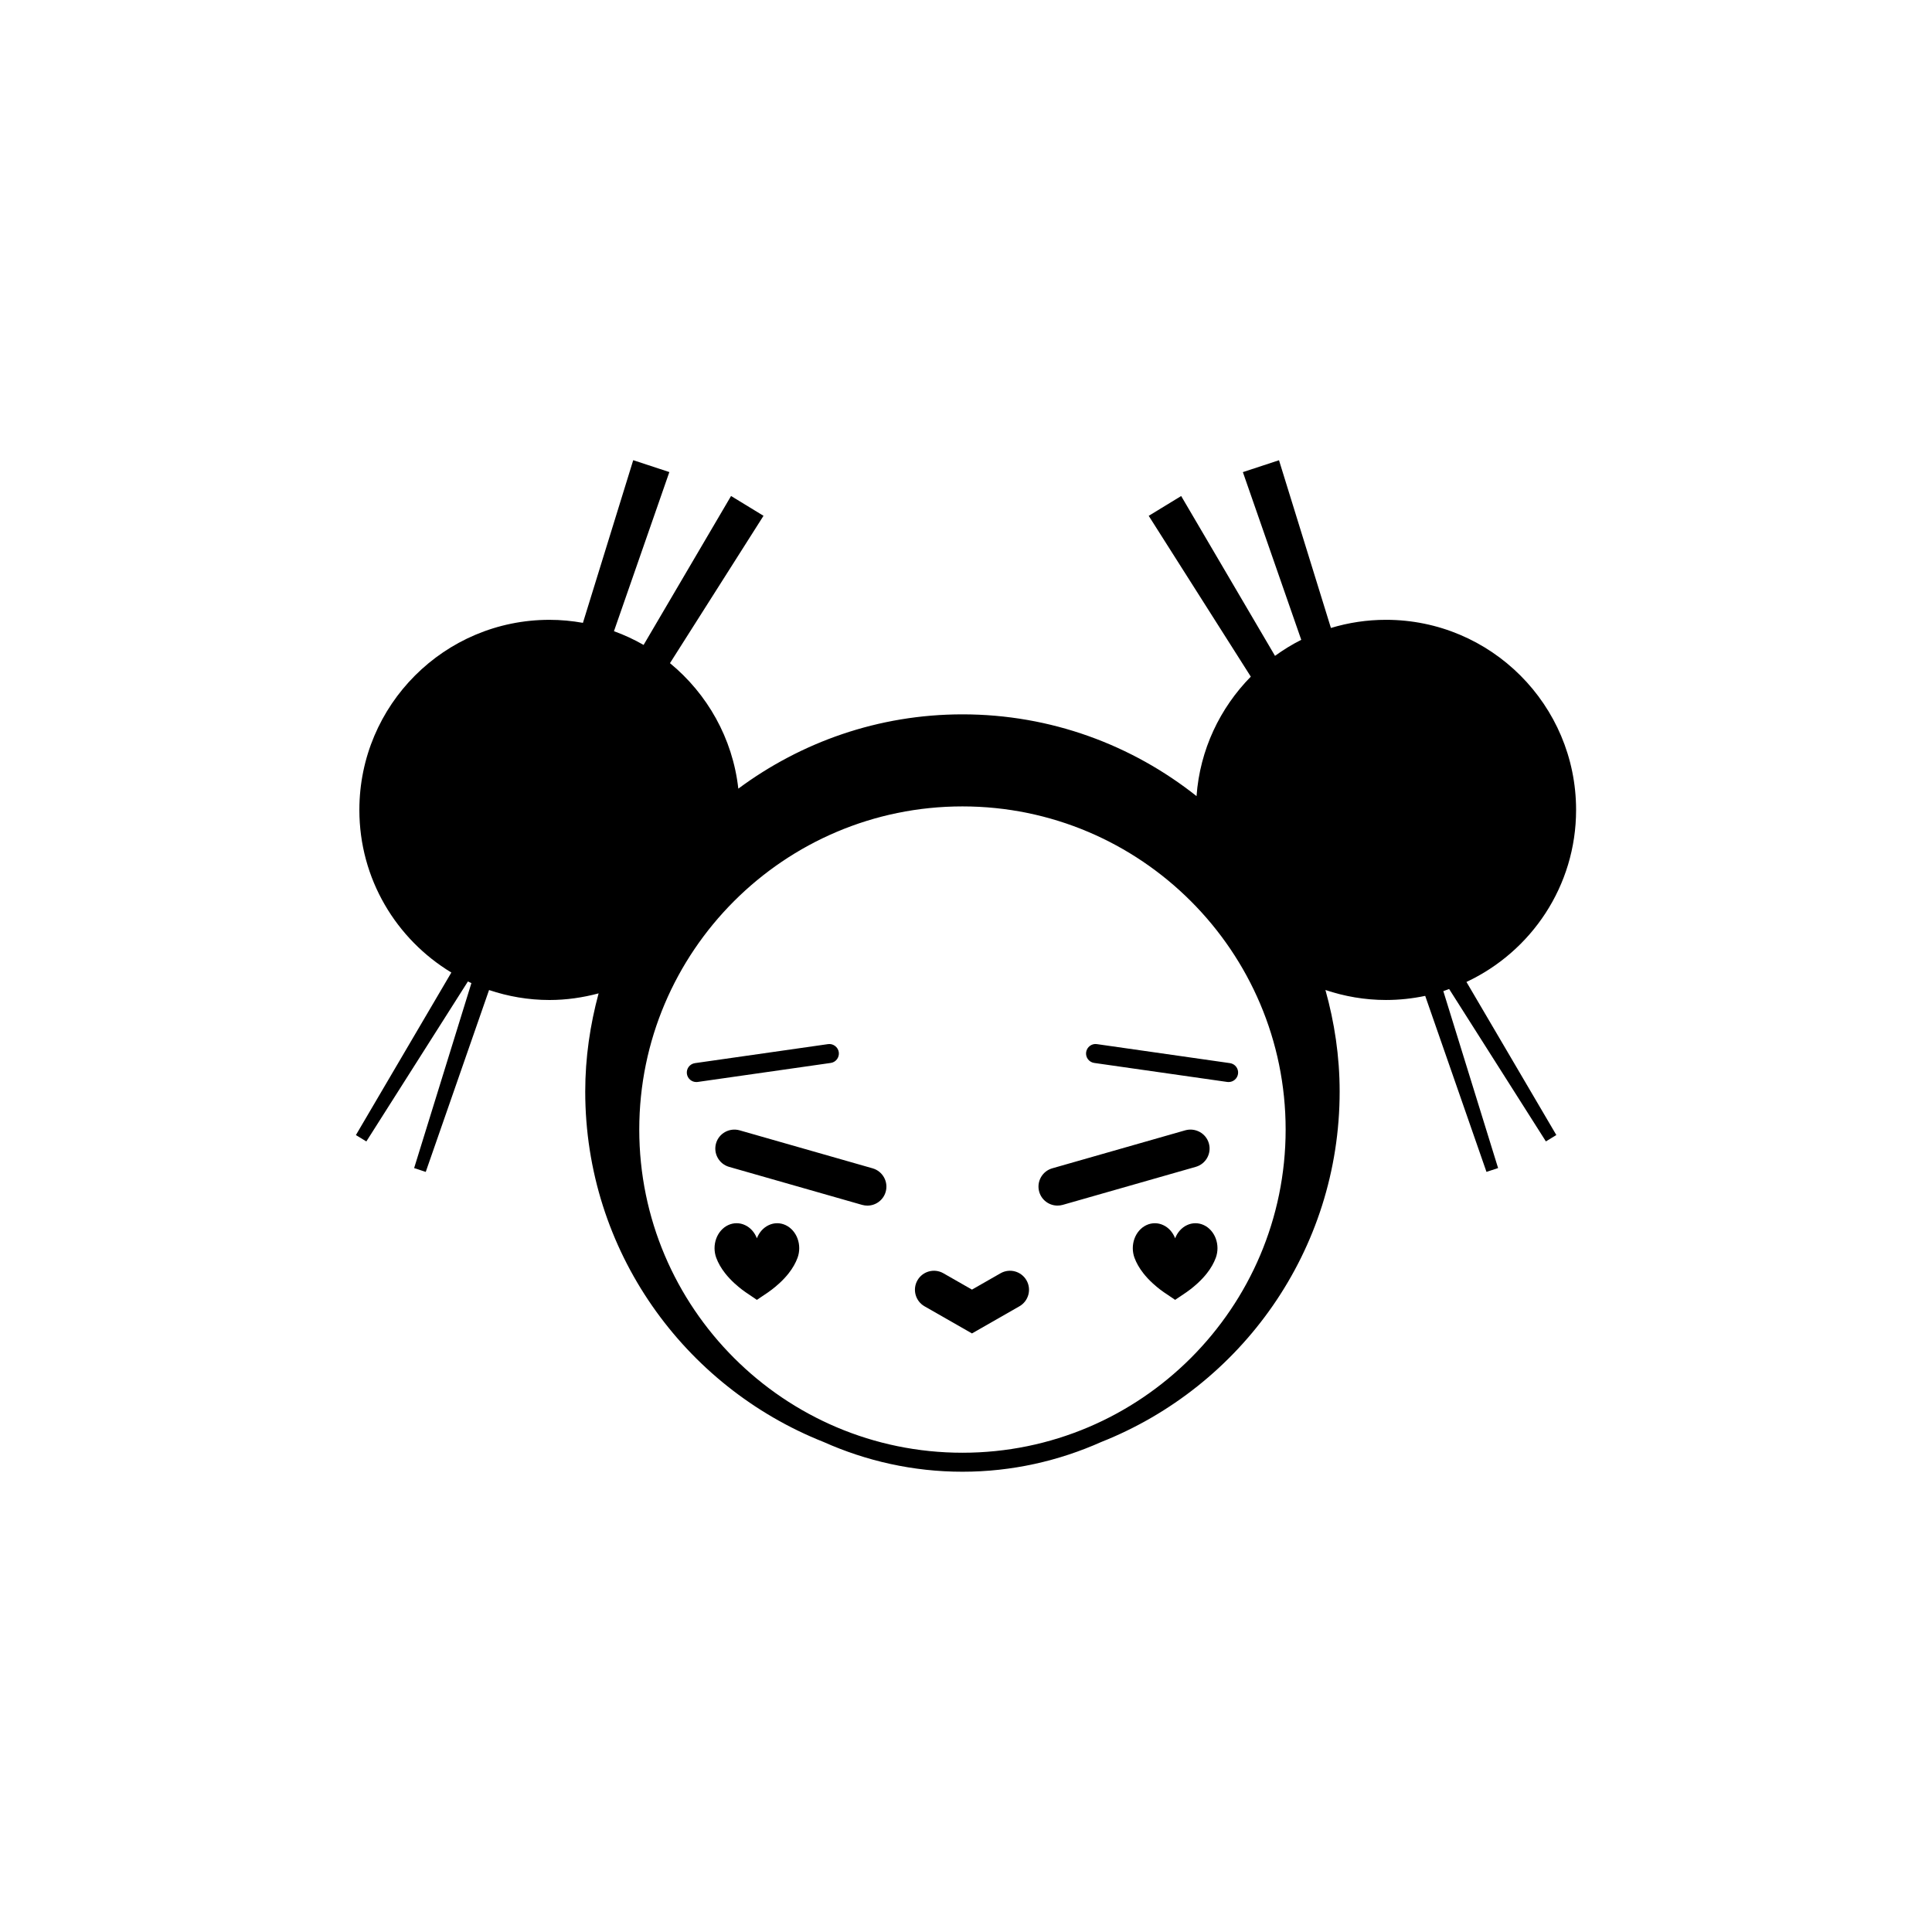 <?xml version="1.0" encoding="UTF-8"?>
<!-- Uploaded to: ICON Repo, www.svgrepo.com, Generator: ICON Repo Mixer Tools -->
<svg fill="#000000" width="800px" height="800px" version="1.1" viewBox="144 144 512 512" xmlns="http://www.w3.org/2000/svg">
 <g>
  <path d="m375.25 453.62-35.266-10.078c-2.656-0.734-5.461 0.777-6.227 3.465-0.762 2.664 0.785 5.461 3.465 6.227l35.266 10.078c0.465 0.125 0.926 0.188 1.387 0.188 2.191 0 4.207-1.438 4.84-3.652 0.762-2.672-0.789-5.461-3.465-6.227z"/>
  <path d="m464.36 447c-0.766-2.684-3.578-4.191-6.227-3.465l-35.266 10.078c-2.676 0.766-4.227 3.551-3.465 6.227 0.637 2.211 2.648 3.652 4.84 3.652 0.465 0 0.926-0.059 1.387-0.188l35.266-10.078c2.68-0.766 4.231-3.562 3.465-6.227z"/>
  <path d="m409.15 481.43-7.57 4.328-7.57-4.328c-2.422-1.387-5.5-0.539-6.879 1.867-1.379 2.414-0.539 5.492 1.867 6.879l12.582 7.195 12.582-7.195c2.414-1.387 3.254-4.469 1.867-6.879-1.387-2.406-4.453-3.254-6.879-1.867z"/>
  <path d="m366.29 422.84c-0.203-1.375-1.512-2.336-2.848-2.137l-35.266 5.039c-1.375 0.195-2.336 1.465-2.141 2.84 0.18 1.258 1.258 2.168 2.488 2.168 0.117 0 0.242-0.012 0.359-0.02l35.266-5.039c1.375-0.191 2.336-1.473 2.141-2.852z"/>
  <path d="m469.95 425.74-35.266-5.039c-1.352-0.207-2.648 0.754-2.848 2.137-0.195 1.379 0.762 2.656 2.141 2.852l35.266 5.039c0.117 0.012 0.242 0.02 0.359 0.02 1.23 0 2.309-0.906 2.488-2.168 0.195-1.375-0.766-2.644-2.141-2.84z"/>
  <path d="m561.68 358.64c0-27.824-22.562-50.383-50.383-50.383-5.078 0-9.969 0.762-14.59 2.16l-13.758-44.449-9.574 3.148 15.473 44.445c-2.445 1.223-4.758 2.656-6.957 4.246l-24.867-42.355-8.602 5.25 27.055 42.617c-8.148 8.289-13.492 19.34-14.379 31.66-17.055-13.531-38.582-21.668-62.039-21.668-22.273 0-42.773 7.375-59.395 19.688-1.492-13.375-8.246-25.137-18.113-33.258l24.789-39.047-8.602-5.25-23.176 39.469c-2.492-1.43-5.117-2.648-7.856-3.641l14.68-42.168-9.574-3.148-13.328 43.105c-2.883-0.516-5.836-0.801-8.863-0.801-27.824 0-50.383 22.555-50.383 50.383 0 18.289 9.785 34.258 24.375 43.086l-25.293 43.074 2.766 1.691 26.918-42.402c0.309 0.145 0.609 0.301 0.922 0.441l-15.176 49.02 3.078 1.012 16.777-48.195c5.039 1.688 10.402 2.641 16.012 2.641 4.508 0 8.855-0.648 13.02-1.758-2.238 8.305-3.543 16.992-3.543 26.008 0 42.195 26.18 78.207 63.152 92.871 11.262 5.027 23.699 7.891 36.812 7.891 13.113 0 25.547-2.863 36.812-7.891 36.973-14.66 63.152-50.68 63.152-92.871 0-9.332-1.375-18.332-3.769-26.902 5.043 1.691 10.422 2.648 16.043 2.648 3.566 0 7.039-0.383 10.398-1.09l16.238 46.645 3.078-1.012-14.516-46.891c0.523-0.168 1.023-0.379 1.543-0.559l25.641 40.387 2.766-1.691-23.82-40.57c17.148-8.031 29.055-25.402 29.055-45.586zm-162.62 170.35c-47.227 0-85.648-38.426-85.648-85.648 0-47.219 38.422-85.637 85.648-85.637 47.227 0 85.648 38.422 85.648 85.637 0 47.223-38.414 85.648-85.648 85.648z"/>
  <path d="m355.36 472.25c-0.594-1.621-1.738-2.91-3.168-3.582-1.438-0.672-3.043-0.672-4.481 0.012-1.406 0.656-2.523 1.906-3.129 3.477-0.598-1.57-1.723-2.828-3.125-3.481-1.43-0.68-3.043-0.68-4.481-0.012-1.438 0.672-2.574 1.961-3.168 3.582-0.594 1.621-0.594 3.445-0.004 5.066 0.516 1.395 1.309 2.785 2.363 4.121 0.699 0.898 1.531 1.785 2.465 2.644 1.484 1.367 2.805 2.273 2.953 2.371l2.996 2.031 3.004-2.023c0.145-0.102 1.465-1.004 2.949-2.371 0.941-0.867 1.773-1.754 2.469-2.644 1.055-1.34 1.844-2.727 2.359-4.121 0.59-1.629 0.59-3.449-0.004-5.07z"/>
  <path d="m466.2 472.25c-0.594-1.621-1.738-2.91-3.168-3.582-1.438-0.672-3.043-0.672-4.481 0.012-1.406 0.66-2.523 1.91-3.129 3.481-0.598-1.57-1.723-2.828-3.125-3.481-1.43-0.68-3.043-0.68-4.481-0.012-1.438 0.672-2.574 1.961-3.168 3.582s-0.594 3.445-0.004 5.066c0.516 1.395 1.309 2.785 2.363 4.121 0.699 0.898 1.531 1.785 2.465 2.644 1.484 1.367 2.805 2.273 2.953 2.371l2.996 2.023 3.004-2.023c0.145-0.102 1.465-1.004 2.949-2.371 0.941-0.867 1.773-1.754 2.469-2.644 1.055-1.34 1.844-2.727 2.359-4.121 0.59-1.625 0.59-3.445-0.004-5.066z"/>
 </g>
</svg>